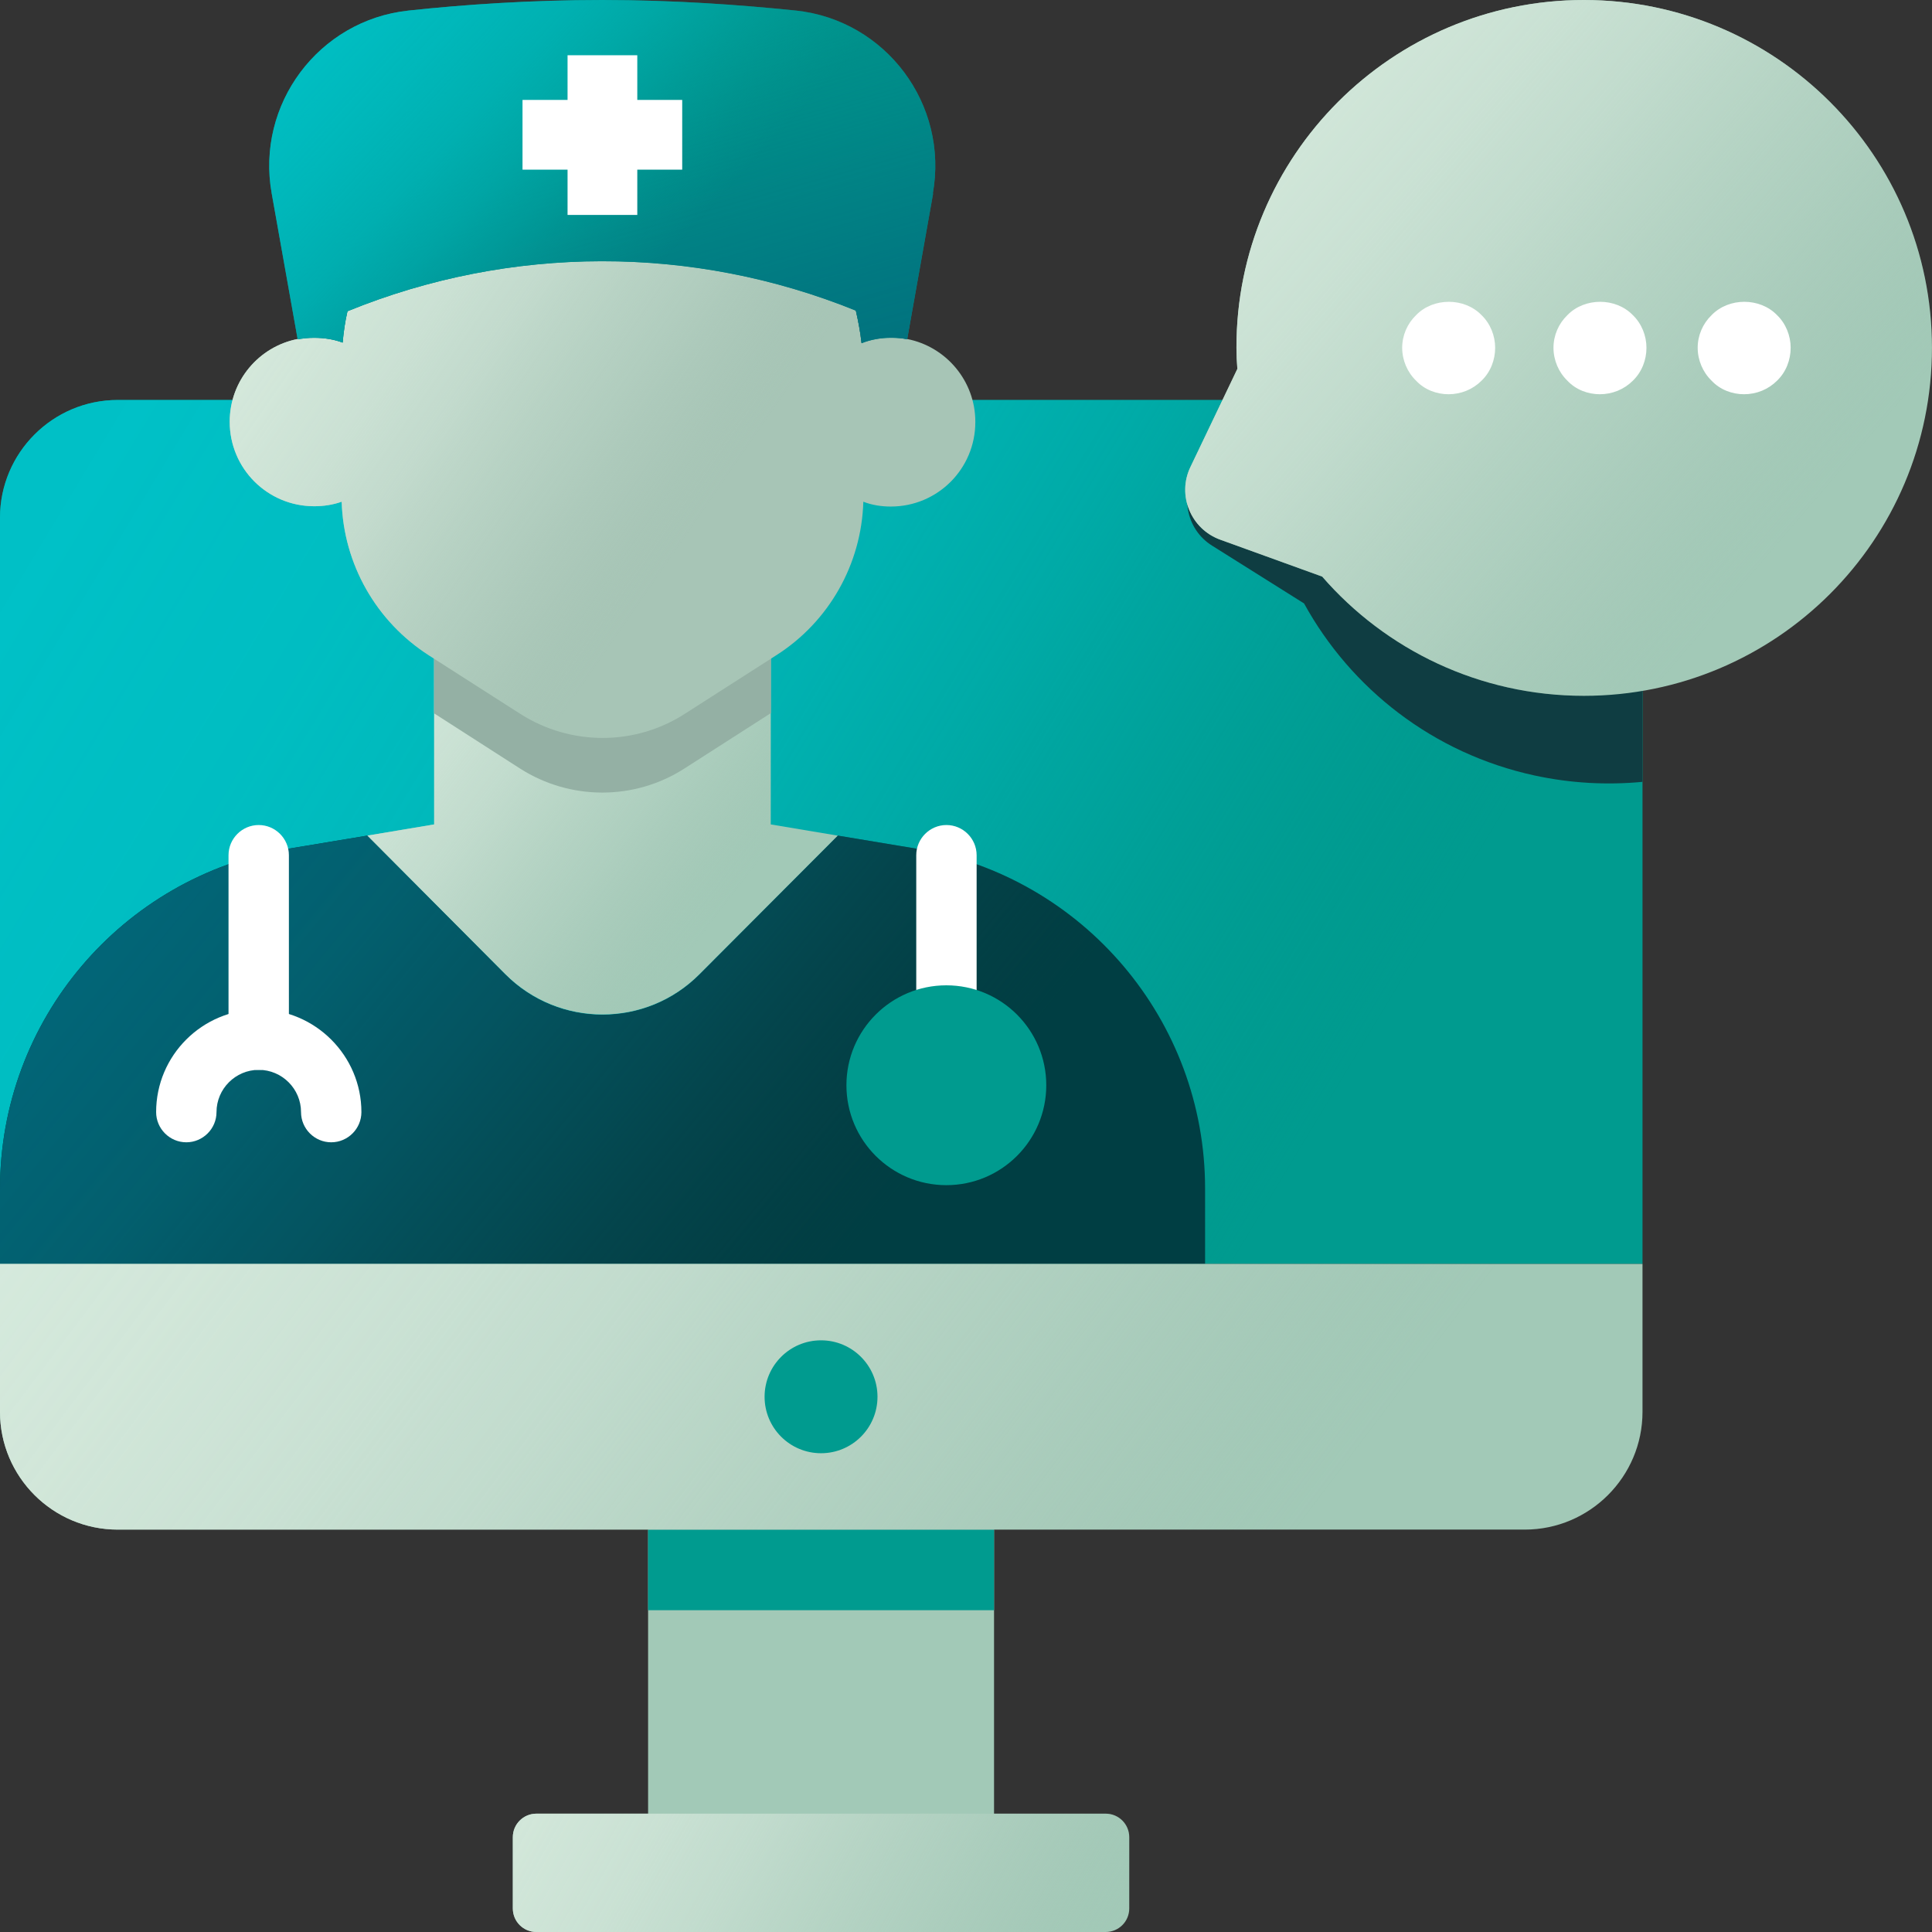 <svg width="64" height="64" viewBox="0 0 64 64" fill="none" xmlns="http://www.w3.org/2000/svg">
<rect x="0" y="0" width="64" height="64" fill="#333333" stroke="none"/>
<g clip-path="url(#clip0_2908_395)">
<path d="M54.41 17.15V41.87H0V17.15C0 15 1.75 13.25 3.9 13.25H50.51C52.66 13.25 54.41 15 54.41 17.15Z" fill="#009B8F"/>
<path d="M54.41 17.15V41.87H0V17.15C0 15 1.75 13.25 3.9 13.25H50.51C52.66 13.25 54.41 15 54.41 17.15Z" fill="url(#paint0_linear_2908_395)"/>
<path d="M32.929 50.67H21.469V60.74H32.929V50.67Z" fill="#A2C9B7"/>
<path d="M32.929 50.67H21.469V53.34H32.929V50.67Z" fill="#009B8F"/>
<path d="M36.628 60.08H17.768C17.337 60.08 16.988 60.429 16.988 60.86V63.22C16.988 63.651 17.337 64 17.768 64H36.628C37.059 64 37.408 63.651 37.408 63.22V60.86C37.408 60.429 37.059 60.08 36.628 60.08Z" fill="#A2C9B7"/>
<path d="M36.628 60.08H17.768C17.337 60.08 16.988 60.429 16.988 60.86V63.22C16.988 63.651 17.337 64 17.768 64H36.628C37.059 64 37.408 63.651 37.408 63.22V60.86C37.408 60.429 37.059 60.08 36.628 60.08Z" fill="url(#paint1_linear_2908_395)"/>
<path d="M39.92 39.38V41.87H0V39.38C0 33.8 4.03 29.05 9.52 28.12L12.17 27.68L16.74 32.28C18.51 34.06 21.4 34.06 23.17 32.28L27.75 27.68L30.4 28.12C35.89 29.05 39.92 33.8 39.92 39.37V39.38Z" fill="#003E43"/>
<path d="M39.92 39.38V41.87H0V39.38C0 33.8 4.03 29.05 9.52 28.12L12.17 27.68L16.74 32.28C18.51 34.06 21.4 34.06 23.17 32.28L27.75 27.68L30.4 28.12C35.89 29.05 39.92 33.8 39.92 39.37V39.38Z" fill="url(#paint2_linear_2908_395)"/>
<path d="M27.752 27.68L23.172 32.27C21.402 34.05 18.522 34.05 16.742 32.27L12.172 27.68L14.382 27.31V19.62H25.532V27.31L27.742 27.68H27.752Z" fill="#A2C9B7"/>
<path d="M27.752 27.68L23.172 32.27C21.402 34.05 18.522 34.05 16.742 32.27L12.172 27.68L14.382 27.31V19.62H25.532V27.31L27.742 27.68H27.752Z" fill="url(#paint3_linear_2908_395)"/>
<path d="M31.352 36.95C30.802 36.95 30.352 36.5 30.352 35.95V28.33C30.352 27.78 30.802 27.33 31.352 27.33C31.902 27.33 32.352 27.78 32.352 28.33V35.95C32.352 36.5 31.902 36.95 31.352 36.95Z" fill="white"/>
<path d="M10.972 37.84C10.422 37.84 9.972 37.39 9.972 36.84C9.972 36.07 9.342 35.44 8.572 35.44C7.802 35.44 7.172 36.07 7.172 36.84C7.172 37.39 6.722 37.84 6.172 37.84C5.622 37.84 5.172 37.39 5.172 36.84C5.172 34.96 6.702 33.44 8.572 33.44C10.442 33.44 11.972 34.97 11.972 36.84C11.972 37.39 11.522 37.84 10.972 37.84Z" fill="white"/>
<path d="M31.349 39.26C33.177 39.26 34.659 37.778 34.659 35.95C34.659 34.122 33.177 32.64 31.349 32.64C29.521 32.64 28.039 34.122 28.039 35.95C28.039 37.778 29.521 39.26 31.349 39.26Z" fill="#009B8F"/>
<path d="M8.57 35.44C8.02 35.44 7.57 34.99 7.57 34.44V28.33C7.57 27.78 8.02 27.33 8.57 27.33C9.12 27.33 9.57 27.78 9.57 28.33V34.44C9.57 34.99 9.12 35.44 8.57 35.44Z" fill="white"/>
<path d="M25.539 19.62V23.62L22.669 25.46C21.019 26.52 18.889 26.52 17.229 25.46L14.379 23.63V19.62H25.539Z" fill="#94B0A4"/>
<path d="M32.309 13.98C32.309 15.53 31.059 16.78 29.509 16.78C29.189 16.78 28.879 16.73 28.599 16.62C28.539 18.69 27.459 20.6 25.709 21.71L22.679 23.65C21.029 24.71 18.899 24.71 17.239 23.65L14.209 21.71C12.459 20.59 11.379 18.68 11.319 16.62C11.039 16.72 10.729 16.77 10.409 16.77C8.859 16.77 7.609 15.52 7.609 13.97C7.609 12.61 8.579 11.48 9.859 11.23C10.029 11.19 10.219 11.18 10.399 11.18C10.729 11.18 11.049 11.24 11.349 11.34C11.379 10.98 11.429 10.64 11.509 10.3C16.899 8.1 22.949 8.09 28.349 10.28C28.429 10.63 28.499 10.99 28.539 11.36C28.839 11.24 29.169 11.18 29.509 11.18C29.699 11.18 29.879 11.2 30.049 11.23C31.339 11.48 32.309 12.62 32.309 13.97V13.98Z" fill="#A7C5B6"/>
<path d="M32.309 13.98C32.309 15.53 31.059 16.78 29.509 16.78C29.189 16.78 28.879 16.73 28.599 16.62C28.539 18.69 27.459 20.6 25.709 21.71L22.679 23.65C21.029 24.71 18.899 24.71 17.239 23.65L14.209 21.71C12.459 20.59 11.379 18.68 11.319 16.62C11.039 16.72 10.729 16.77 10.409 16.77C8.859 16.77 7.609 15.52 7.609 13.97C7.609 12.61 8.579 11.48 9.859 11.23C10.029 11.19 10.219 11.18 10.399 11.18C10.729 11.18 11.049 11.24 11.349 11.34C11.379 10.98 11.429 10.64 11.509 10.3C16.899 8.1 22.949 8.09 28.349 10.28C28.429 10.63 28.499 10.99 28.539 11.36C28.839 11.24 29.169 11.18 29.509 11.18C29.699 11.18 29.879 11.2 30.049 11.23C31.339 11.48 32.309 12.62 32.309 13.97V13.98Z" fill="url(#paint4_linear_2908_395)"/>
<path d="M30.911 6.41L30.051 11.24C29.871 11.2 29.691 11.19 29.511 11.19C29.171 11.19 28.841 11.25 28.541 11.37C28.501 11 28.431 10.64 28.351 10.29C22.951 8.1 16.901 8.11 11.511 10.31C11.431 10.65 11.381 11 11.351 11.35C11.061 11.24 10.741 11.19 10.401 11.19C10.211 11.19 10.031 11.21 9.861 11.24L9.001 6.41C8.471 3.46 10.551 0.67 13.531 0.35C15.391 0.15 17.591 0 19.951 0C22.311 0 24.521 0.16 26.371 0.35C29.351 0.67 31.431 3.46 30.901 6.41H30.911Z" fill="#00958D"/>
<path d="M30.911 6.41L30.051 11.24C29.871 11.2 29.691 11.19 29.511 11.19C29.171 11.19 28.841 11.25 28.541 11.37C28.501 11 28.431 10.64 28.351 10.29C22.951 8.1 16.901 8.11 11.511 10.31C11.431 10.65 11.381 11 11.351 11.35C11.061 11.24 10.741 11.19 10.401 11.19C10.211 11.19 10.031 11.21 9.861 11.24L9.001 6.41C8.471 3.46 10.551 0.67 13.531 0.35C15.391 0.15 17.591 0 19.951 0C22.311 0 24.521 0.16 26.371 0.35C29.351 0.67 31.431 3.46 30.901 6.41H30.911Z" fill="url(#paint5_linear_2908_395)"/>
<path d="M30.911 6.41L30.051 11.24C29.871 11.2 29.691 11.19 29.511 11.19C29.171 11.19 28.841 11.25 28.541 11.37C28.501 11 28.431 10.64 28.351 10.29C22.951 8.1 16.901 8.11 11.511 10.31C11.431 10.65 11.381 11 11.351 11.35C11.061 11.24 10.741 11.19 10.401 11.19C10.211 11.19 10.031 11.21 9.861 11.24L9.001 6.41C8.471 3.46 10.551 0.67 13.531 0.35C15.391 0.15 17.591 0 19.951 0C22.311 0 24.521 0.16 26.371 0.35C29.351 0.67 31.431 3.46 30.901 6.41H30.911Z" fill="url(#paint6_linear_2908_395)"/>
<path d="M21.111 1.83H18.801V7.12H21.111V1.83Z" fill="white"/>
<path d="M22.599 3.31H17.309V5.62H22.599V3.31Z" fill="white"/>
<path d="M54.409 17.15V25.9C53.239 26.01 52.049 25.95 50.839 25.69C47.469 24.96 44.749 22.81 43.199 19.99L40.159 18.08C39.269 17.53 39.059 16.33 39.699 15.5L41.439 13.25H50.499C52.649 13.25 54.399 15 54.399 17.15H54.409Z" fill="#0F3D42"/>
<path d="M63.999 11.52C63.999 17.89 58.839 23.05 52.469 23.05C49.009 23.05 45.899 21.52 43.799 19.1L40.429 17.88C39.449 17.53 38.979 16.4 39.439 15.46L40.989 12.22C40.969 11.99 40.959 11.76 40.959 11.52C40.949 5.16 46.109 0 52.469 0C58.829 0 63.999 5.16 63.999 11.52Z" fill="#A2C9B7"/>
<path d="M63.999 11.52C63.999 17.89 58.839 23.05 52.469 23.05C49.009 23.05 45.899 21.52 43.799 19.1L40.429 17.88C39.449 17.53 38.979 16.4 39.439 15.46L40.989 12.22C40.969 11.99 40.959 11.76 40.959 11.52C40.949 5.16 46.109 0 52.469 0C58.829 0 63.999 5.16 63.999 11.52Z" fill="url(#paint7_linear_2908_395)"/>
<path d="M53.001 13.06C52.601 13.06 52.201 12.91 51.921 12.61C51.631 12.33 51.461 11.93 51.461 11.52C51.461 11.11 51.631 10.72 51.921 10.44C52.491 9.85 53.521 9.85 54.091 10.44C54.381 10.72 54.541 11.12 54.541 11.52C54.541 11.92 54.391 12.32 54.091 12.61C53.801 12.9 53.411 13.06 52.991 13.06H53.001Z" fill="white"/>
<path d="M57.778 13.06C57.378 13.06 56.978 12.91 56.698 12.61C56.408 12.33 56.238 11.93 56.238 11.52C56.238 11.11 56.408 10.72 56.698 10.44C57.268 9.85 58.298 9.85 58.868 10.44C59.158 10.72 59.318 11.12 59.318 11.52C59.318 11.92 59.168 12.32 58.868 12.61C58.578 12.9 58.188 13.06 57.768 13.06H57.778Z" fill="white"/>
<path d="M47.989 13.06C47.589 13.06 47.189 12.91 46.909 12.61C46.619 12.33 46.449 11.93 46.449 11.52C46.449 11.11 46.619 10.72 46.909 10.44C47.479 9.85 48.509 9.85 49.079 10.44C49.369 10.72 49.529 11.12 49.529 11.52C49.529 11.92 49.379 12.32 49.079 12.61C48.789 12.9 48.399 13.06 47.979 13.06H47.989Z" fill="white"/>
<path d="M54.41 41.87V46.77C54.41 48.92 52.66 50.67 50.51 50.67H3.9C1.75 50.67 0 48.92 0 46.77V41.87H54.41Z" fill="#A2C9B7"/>
<path d="M54.41 41.87V46.77C54.41 48.92 52.66 50.67 50.51 50.67H3.9C1.75 50.67 0 48.92 0 46.77V41.87H54.41Z" fill="url(#paint8_linear_2908_395)"/>
<path d="M27.198 48.14C28.231 48.14 29.068 47.303 29.068 46.27C29.068 45.237 28.231 44.4 27.198 44.4C26.165 44.4 25.328 45.237 25.328 46.27C25.328 47.303 26.165 48.14 27.198 48.14Z" fill="#009B8F"/>
</g>
<defs>
<linearGradient id="paint0_linear_2908_395" x1="-10.56" y1="5.65" x2="43.13" y2="38.01" gradientUnits="userSpaceOnUse">
<stop stop-color="#00C2C8"/>
<stop offset="0.27" stop-color="#00C1C7" stop-opacity="0.99"/>
<stop offset="0.42" stop-color="#00BFC4" stop-opacity="0.95"/>
<stop offset="0.53" stop-color="#00BCC0" stop-opacity="0.88"/>
<stop offset="0.64" stop-color="#00B8BB" stop-opacity="0.78"/>
<stop offset="0.73" stop-color="#00B2B3" stop-opacity="0.66"/>
<stop offset="0.81" stop-color="#00ABAA" stop-opacity="0.5"/>
<stop offset="0.89" stop-color="#00A39F" stop-opacity="0.31"/>
<stop offset="0.97" stop-color="#009993" stop-opacity="0.11"/>
<stop offset="1" stop-color="#00958D" stop-opacity="0"/>
</linearGradient>
<linearGradient id="paint1_linear_2908_395" x1="12.878" y1="53.95" x2="35.428" y2="66.69" gradientUnits="userSpaceOnUse">
<stop stop-color="#D7EBDE"/>
<stop offset="0.16" stop-color="#D6EADD" stop-opacity="0.99"/>
<stop offset="0.29" stop-color="#D4E8DB" stop-opacity="0.94"/>
<stop offset="0.42" stop-color="#D0E5D8" stop-opacity="0.87"/>
<stop offset="0.54" stop-color="#CBE1D4" stop-opacity="0.76"/>
<stop offset="0.65" stop-color="#C4DCCE" stop-opacity="0.62"/>
<stop offset="0.77" stop-color="#BCD6C8" stop-opacity="0.46"/>
<stop offset="0.88" stop-color="#B3CEC0" stop-opacity="0.26"/>
<stop offset="0.98" stop-color="#A8C6B7" stop-opacity="0.03"/>
<stop offset="1" stop-color="#A7C5B6" stop-opacity="0"/>
</linearGradient>
<linearGradient id="paint2_linear_2908_395" x1="2.16" y1="23.32" x2="26.59" y2="43.37" gradientUnits="userSpaceOnUse">
<stop stop-color="#02687A"/>
<stop offset="0.21" stop-color="#026678" stop-opacity="0.97"/>
<stop offset="0.39" stop-color="#036373" stop-opacity="0.89"/>
<stop offset="0.55" stop-color="#055C6B" stop-opacity="0.74"/>
<stop offset="0.71" stop-color="#085460" stop-opacity="0.54"/>
<stop offset="0.87" stop-color="#0B4851" stop-opacity="0.27"/>
<stop offset="1" stop-color="#0F3D42" stop-opacity="0"/>
</linearGradient>
<linearGradient id="paint3_linear_2908_395" x1="10.612" y1="17.92" x2="24.892" y2="28.85" gradientUnits="userSpaceOnUse">
<stop stop-color="#D7EBDE"/>
<stop offset="0.16" stop-color="#D6EADD" stop-opacity="0.99"/>
<stop offset="0.29" stop-color="#D4E8DB" stop-opacity="0.94"/>
<stop offset="0.42" stop-color="#D0E5D8" stop-opacity="0.87"/>
<stop offset="0.54" stop-color="#CBE1D4" stop-opacity="0.76"/>
<stop offset="0.65" stop-color="#C4DCCE" stop-opacity="0.62"/>
<stop offset="0.77" stop-color="#BCD6C8" stop-opacity="0.46"/>
<stop offset="0.88" stop-color="#B3CEC0" stop-opacity="0.26"/>
<stop offset="0.98" stop-color="#A8C6B7" stop-opacity="0.03"/>
<stop offset="1" stop-color="#A7C5B6" stop-opacity="0"/>
</linearGradient>
<linearGradient id="paint4_linear_2908_395" x1="7.279" y1="6.07" x2="23.199" y2="17.09" gradientUnits="userSpaceOnUse">
<stop stop-color="#D7EBDE"/>
<stop offset="0.16" stop-color="#D6EADD" stop-opacity="0.99"/>
<stop offset="0.29" stop-color="#D4E8DB" stop-opacity="0.94"/>
<stop offset="0.42" stop-color="#D0E5D8" stop-opacity="0.87"/>
<stop offset="0.54" stop-color="#CBE1D4" stop-opacity="0.76"/>
<stop offset="0.65" stop-color="#C4DCCE" stop-opacity="0.62"/>
<stop offset="0.77" stop-color="#BCD6C8" stop-opacity="0.46"/>
<stop offset="0.88" stop-color="#B3CEC0" stop-opacity="0.26"/>
<stop offset="0.98" stop-color="#A8C6B7" stop-opacity="0.03"/>
<stop offset="1" stop-color="#A7C5B6" stop-opacity="0"/>
</linearGradient>
<linearGradient id="paint5_linear_2908_395" x1="25.531" y1="26.28" x2="18.331" y2="0.52" gradientUnits="userSpaceOnUse">
<stop stop-color="#02687A"/>
<stop offset="0.27" stop-color="#01687A" stop-opacity="0.98"/>
<stop offset="0.45" stop-color="#016C7B" stop-opacity="0.91"/>
<stop offset="0.59" stop-color="#01717E" stop-opacity="0.79"/>
<stop offset="0.72" stop-color="#017981" stop-opacity="0.61"/>
<stop offset="0.84" stop-color="#008385" stop-opacity="0.39"/>
<stop offset="0.96" stop-color="#008F8A" stop-opacity="0.13"/>
<stop offset="1" stop-color="#00958D" stop-opacity="0"/>
</linearGradient>
<linearGradient id="paint6_linear_2908_395" x1="5.721" y1="-6.32" x2="21.961" y2="8.64" gradientUnits="userSpaceOnUse">
<stop stop-color="#00C2C8"/>
<stop offset="0.27" stop-color="#00C1C7" stop-opacity="0.99"/>
<stop offset="0.42" stop-color="#00BFC4" stop-opacity="0.95"/>
<stop offset="0.53" stop-color="#00BCC0" stop-opacity="0.88"/>
<stop offset="0.64" stop-color="#00B8BB" stop-opacity="0.78"/>
<stop offset="0.73" stop-color="#00B2B3" stop-opacity="0.66"/>
<stop offset="0.81" stop-color="#00ABAA" stop-opacity="0.5"/>
<stop offset="0.89" stop-color="#00A39F" stop-opacity="0.31"/>
<stop offset="0.97" stop-color="#009993" stop-opacity="0.11"/>
<stop offset="1" stop-color="#00958D" stop-opacity="0"/>
</linearGradient>
<linearGradient id="paint7_linear_2908_395" x1="36.439" y1="-1.41" x2="58.989" y2="17.95" gradientUnits="userSpaceOnUse">
<stop stop-color="#D7EBDE"/>
<stop offset="0.16" stop-color="#D6EADD" stop-opacity="0.99"/>
<stop offset="0.29" stop-color="#D4E8DB" stop-opacity="0.94"/>
<stop offset="0.42" stop-color="#D0E5D8" stop-opacity="0.87"/>
<stop offset="0.54" stop-color="#CBE1D4" stop-opacity="0.76"/>
<stop offset="0.65" stop-color="#C4DCCE" stop-opacity="0.62"/>
<stop offset="0.77" stop-color="#BCD6C8" stop-opacity="0.46"/>
<stop offset="0.88" stop-color="#B3CEC0" stop-opacity="0.26"/>
<stop offset="0.98" stop-color="#A8C6B7" stop-opacity="0.03"/>
<stop offset="1" stop-color="#A7C5B6" stop-opacity="0"/>
</linearGradient>
<linearGradient id="paint8_linear_2908_395" x1="1.62" y1="25.93" x2="39.83" y2="54.84" gradientUnits="userSpaceOnUse">
<stop stop-color="#D7EBDE"/>
<stop offset="0.16" stop-color="#D6EADD" stop-opacity="0.99"/>
<stop offset="0.29" stop-color="#D4E8DB" stop-opacity="0.94"/>
<stop offset="0.42" stop-color="#D0E5D8" stop-opacity="0.87"/>
<stop offset="0.54" stop-color="#CBE1D4" stop-opacity="0.76"/>
<stop offset="0.65" stop-color="#C4DCCE" stop-opacity="0.62"/>
<stop offset="0.77" stop-color="#BCD6C8" stop-opacity="0.46"/>
<stop offset="0.88" stop-color="#B3CEC0" stop-opacity="0.26"/>
<stop offset="0.98" stop-color="#A8C6B7" stop-opacity="0.03"/>
<stop offset="1" stop-color="#A7C5B6" stop-opacity="0"/>
</linearGradient>
<clipPath id="clip0_2908_395">
<rect width="64" height="64" fill="white"/>
</clipPath>
</defs>
</svg>
